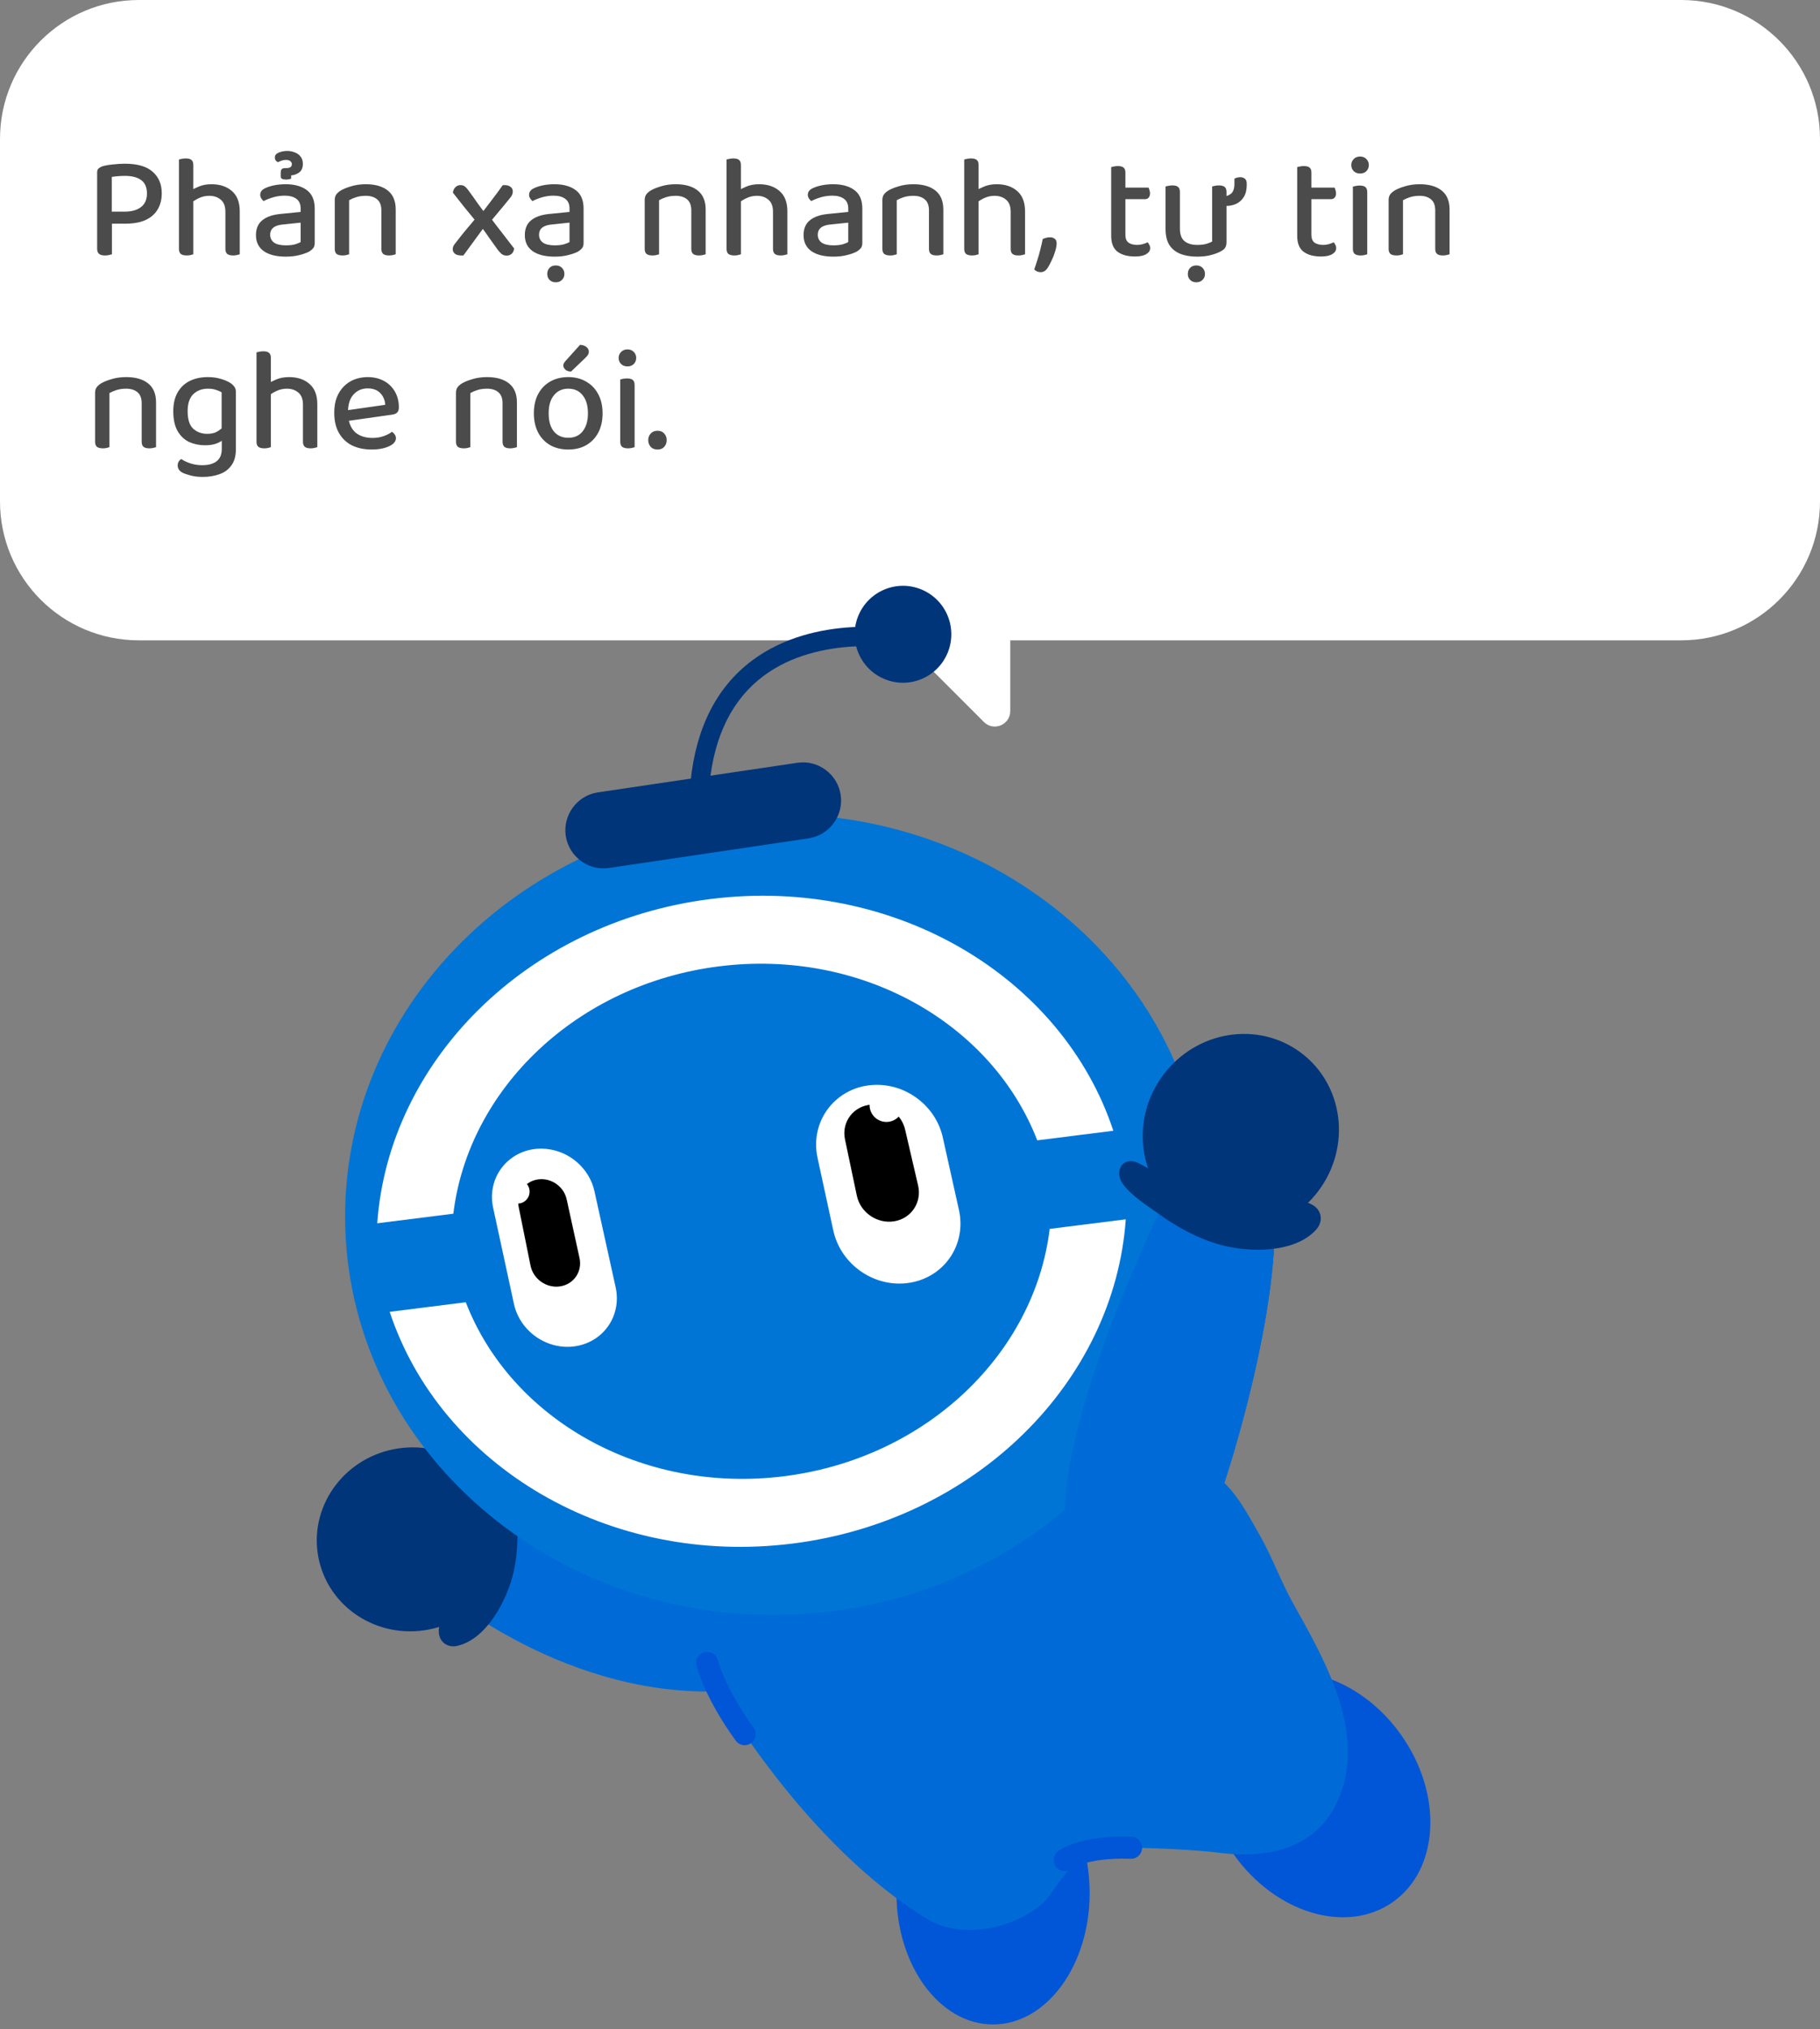 <svg width="236" height="263" viewBox="0 0 236 263" fill="none" xmlns="http://www.w3.org/2000/svg">
<rect x="0" y="0" width="236" height="263" fill="#808080" stroke="none"/>
<path d="M218 0C227.941 0 236 8.059 236 18V65C236 74.941 227.941 83 218 83H131V92.172C131 93.953 128.846 94.846 127.586 93.586L117 83H18C8.059 83 3.06042e-07 74.941 0 65V18C0 8.059 8.059 0 18 0H218Z" fill="white"/>
<path d="M14.496 27.433H16.149C17.061 27.433 17.77 27.237 18.277 26.844C18.796 26.451 19.056 25.862 19.056 25.077C19.056 24.292 18.809 23.715 18.315 23.348C17.821 22.981 17.118 22.797 16.206 22.797C15.889 22.797 15.585 22.81 15.294 22.835C15.003 22.86 14.737 22.892 14.496 22.93V27.433ZM16.263 28.991H12.596V22.341C12.596 22.126 12.653 21.961 12.767 21.847C12.894 21.733 13.058 21.638 13.261 21.562C13.641 21.448 14.097 21.366 14.629 21.315C15.174 21.252 15.693 21.22 16.187 21.22C17.821 21.22 19.024 21.568 19.797 22.265C20.582 22.949 20.975 23.88 20.975 25.058C20.975 25.856 20.798 26.553 20.443 27.148C20.101 27.731 19.582 28.187 18.885 28.516C18.188 28.833 17.314 28.991 16.263 28.991ZM12.596 28.098H14.515V32.962C14.426 32.987 14.3 33.019 14.135 33.057C13.983 33.095 13.812 33.114 13.622 33.114C13.267 33.114 13.008 33.044 12.843 32.905C12.678 32.766 12.596 32.538 12.596 32.221V28.098ZM31.089 29.2H29.227V27.452C29.227 26.743 29.031 26.223 28.638 25.894C28.245 25.552 27.745 25.381 27.137 25.381C26.668 25.381 26.231 25.476 25.826 25.666C25.433 25.843 25.098 26.052 24.819 26.293L24.591 24.792C24.895 24.589 25.288 24.387 25.769 24.184C26.25 23.981 26.801 23.88 27.422 23.88C28.511 23.88 29.392 24.171 30.063 24.754C30.747 25.337 31.089 26.217 31.089 27.395V29.2ZM23.204 27.984H25.066V32.962C24.99 32.987 24.876 33.019 24.724 33.057C24.572 33.095 24.407 33.114 24.23 33.114C23.888 33.114 23.628 33.051 23.451 32.924C23.286 32.785 23.204 32.563 23.204 32.259V27.984ZM29.227 28.003L31.089 28.022V32.962C31.013 32.987 30.893 33.019 30.728 33.057C30.576 33.095 30.411 33.114 30.234 33.114C29.892 33.114 29.639 33.051 29.474 32.924C29.309 32.785 29.227 32.563 29.227 32.259V28.003ZM25.066 28.915H23.204V20.669C23.293 20.644 23.413 20.618 23.565 20.593C23.73 20.555 23.901 20.536 24.078 20.536C24.42 20.536 24.667 20.599 24.819 20.726C24.984 20.853 25.066 21.074 25.066 21.391V28.915ZM37.067 31.803C37.535 31.803 37.934 31.759 38.264 31.67C38.593 31.569 38.834 31.467 38.986 31.366V28.858L36.82 29.086C36.224 29.124 35.775 29.257 35.471 29.485C35.179 29.7 35.034 30.017 35.034 30.435C35.034 30.853 35.198 31.189 35.528 31.442C35.87 31.683 36.383 31.803 37.067 31.803ZM37.029 23.88C38.181 23.88 39.1 24.133 39.784 24.64C40.468 25.147 40.81 25.945 40.81 27.034V31.48C40.81 31.771 40.746 31.999 40.62 32.164C40.493 32.316 40.322 32.462 40.107 32.601C39.777 32.778 39.353 32.93 38.834 33.057C38.314 33.196 37.725 33.266 37.067 33.266C35.851 33.266 34.901 33.032 34.217 32.563C33.533 32.082 33.191 31.385 33.191 30.473C33.191 29.637 33.463 28.997 34.008 28.554C34.552 28.111 35.325 27.838 36.326 27.737L38.986 27.471V27.034C38.986 26.451 38.796 26.027 38.416 25.761C38.048 25.495 37.548 25.362 36.915 25.362C36.408 25.362 35.914 25.432 35.433 25.571C34.964 25.71 34.546 25.875 34.179 26.065C34.065 25.964 33.963 25.843 33.875 25.704C33.786 25.565 33.742 25.419 33.742 25.267C33.742 24.874 33.957 24.583 34.388 24.393C34.73 24.228 35.129 24.102 35.585 24.013C36.053 23.924 36.535 23.88 37.029 23.88ZM37.238 19.567C37.592 19.567 37.922 19.63 38.226 19.757C38.542 19.871 38.796 20.055 38.986 20.308C39.176 20.549 39.271 20.859 39.271 21.239C39.271 21.733 39.119 22.1 38.815 22.341C38.511 22.569 38.156 22.702 37.751 22.74V23.139C37.7 23.177 37.618 23.209 37.504 23.234C37.39 23.259 37.25 23.272 37.086 23.272C36.858 23.272 36.687 23.24 36.573 23.177C36.459 23.114 36.402 23.025 36.402 22.911V22.36C36.402 22.157 36.446 22.012 36.535 21.923C36.636 21.834 36.782 21.79 36.972 21.79H37.143C37.611 21.79 37.846 21.619 37.846 21.277C37.846 21.125 37.782 20.998 37.656 20.897C37.542 20.783 37.345 20.726 37.067 20.726C36.877 20.726 36.693 20.758 36.516 20.821C36.338 20.884 36.18 20.954 36.041 21.03C35.939 20.979 35.844 20.903 35.756 20.802C35.68 20.701 35.642 20.568 35.642 20.403C35.642 20.124 35.813 19.915 36.155 19.776C36.497 19.637 36.858 19.567 37.238 19.567ZM51.313 27.167V29.067H49.451V27.262C49.451 26.616 49.267 26.141 48.9 25.837C48.533 25.533 48.045 25.381 47.437 25.381C46.981 25.381 46.569 25.438 46.202 25.552C45.847 25.666 45.537 25.799 45.271 25.951V29.067H43.409V25.932C43.409 25.653 43.466 25.425 43.58 25.248C43.707 25.058 43.897 24.881 44.15 24.716C44.505 24.501 44.967 24.311 45.537 24.146C46.107 23.969 46.74 23.88 47.437 23.88C48.653 23.88 49.603 24.152 50.287 24.697C50.971 25.242 51.313 26.065 51.313 27.167ZM43.409 28.079H45.271V32.962C45.195 32.987 45.081 33.019 44.929 33.057C44.777 33.095 44.612 33.114 44.435 33.114C44.093 33.114 43.833 33.051 43.656 32.924C43.491 32.785 43.409 32.563 43.409 32.259V28.079ZM49.451 28.079H51.313V32.962C51.237 32.987 51.117 33.019 50.952 33.057C50.8 33.095 50.635 33.114 50.458 33.114C50.116 33.114 49.863 33.051 49.698 32.924C49.533 32.785 49.451 32.563 49.451 32.259V28.079ZM62.028 27.851L62.389 27.737C62.883 27.091 63.351 26.477 63.794 25.894C64.251 25.311 64.713 24.684 65.181 24.013C65.245 24 65.289 23.994 65.314 23.994C65.34 23.994 65.378 23.994 65.428 23.994C65.758 23.994 66.017 24.07 66.207 24.222C66.397 24.361 66.493 24.558 66.493 24.811C66.493 24.988 66.454 25.153 66.379 25.305C66.302 25.457 66.169 25.641 65.98 25.856C65.574 26.363 65.156 26.869 64.725 27.376C64.308 27.87 63.896 28.364 63.49 28.858L62.901 29.276C62.446 29.897 61.977 30.536 61.495 31.195C61.014 31.841 60.545 32.481 60.09 33.114C60.077 33.114 60.032 33.114 59.956 33.114C59.88 33.114 59.83 33.114 59.804 33.114C59.45 33.114 59.178 33.038 58.987 32.886C58.797 32.721 58.703 32.525 58.703 32.297C58.703 32.158 58.734 32.018 58.797 31.879C58.873 31.74 59.013 31.55 59.215 31.309C59.659 30.726 60.121 30.15 60.602 29.58C61.096 29.01 61.572 28.434 62.028 27.851ZM63.148 27.946L63.586 28.193C64.092 28.877 64.605 29.548 65.124 30.207C65.644 30.866 66.157 31.531 66.663 32.202C66.638 32.493 66.537 32.721 66.359 32.886C66.182 33.051 65.96 33.133 65.695 33.133C65.441 33.133 65.226 33.063 65.049 32.924C64.884 32.785 64.7 32.582 64.498 32.316C64.143 31.809 63.763 31.277 63.358 30.72C62.965 30.15 62.585 29.618 62.218 29.124L61.761 28.744C61.217 28.085 60.697 27.452 60.203 26.844C59.722 26.223 59.228 25.596 58.721 24.963C58.772 24.659 58.886 24.425 59.063 24.26C59.241 24.083 59.45 23.994 59.691 23.994C59.944 23.994 60.147 24.057 60.298 24.184C60.45 24.311 60.602 24.482 60.755 24.697C61.122 25.191 61.502 25.723 61.895 26.293C62.3 26.863 62.718 27.414 63.148 27.946ZM71.931 31.803C72.4 31.803 72.799 31.759 73.128 31.67C73.457 31.569 73.698 31.467 73.85 31.366V28.858L71.684 29.086C71.089 29.124 70.639 29.257 70.335 29.485C70.044 29.7 69.898 30.017 69.898 30.435C69.898 30.853 70.063 31.189 70.392 31.442C70.734 31.683 71.247 31.803 71.931 31.803ZM71.893 23.88C73.046 23.88 73.964 24.133 74.648 24.64C75.332 25.147 75.674 25.945 75.674 27.034V31.48C75.674 31.771 75.611 31.999 75.484 32.164C75.357 32.316 75.186 32.462 74.971 32.601C74.642 32.778 74.217 32.93 73.698 33.057C73.179 33.196 72.59 33.266 71.931 33.266C70.715 33.266 69.765 33.032 69.081 32.563C68.397 32.082 68.055 31.385 68.055 30.473C68.055 29.637 68.327 28.997 68.872 28.554C69.417 28.111 70.189 27.838 71.19 27.737L73.85 27.471V27.034C73.85 26.451 73.66 26.027 73.28 25.761C72.913 25.495 72.412 25.362 71.779 25.362C71.272 25.362 70.778 25.432 70.297 25.571C69.828 25.71 69.41 25.875 69.043 26.065C68.929 25.964 68.828 25.843 68.739 25.704C68.65 25.565 68.606 25.419 68.606 25.267C68.606 24.874 68.821 24.583 69.252 24.393C69.594 24.228 69.993 24.102 70.449 24.013C70.918 23.924 71.399 23.88 71.893 23.88ZM73.185 35.508C73.185 35.825 73.077 36.084 72.862 36.287C72.659 36.49 72.393 36.591 72.064 36.591C71.735 36.591 71.469 36.49 71.266 36.287C71.063 36.084 70.962 35.825 70.962 35.508C70.962 35.191 71.063 34.925 71.266 34.71C71.469 34.507 71.735 34.406 72.064 34.406C72.393 34.406 72.659 34.507 72.862 34.71C73.077 34.925 73.185 35.191 73.185 35.508ZM91.503 27.167V29.067H89.641V27.262C89.641 26.616 89.457 26.141 89.09 25.837C88.722 25.533 88.235 25.381 87.627 25.381C87.171 25.381 86.759 25.438 86.392 25.552C86.037 25.666 85.727 25.799 85.461 25.951V29.067H83.599V25.932C83.599 25.653 83.656 25.425 83.77 25.248C83.896 25.058 84.086 24.881 84.34 24.716C84.694 24.501 85.157 24.311 85.727 24.146C86.297 23.969 86.93 23.88 87.627 23.88C88.843 23.88 89.793 24.152 90.477 24.697C91.161 25.242 91.503 26.065 91.503 27.167ZM83.599 28.079H85.461V32.962C85.385 32.987 85.271 33.019 85.119 33.057C84.967 33.095 84.802 33.114 84.625 33.114C84.283 33.114 84.023 33.051 83.846 32.924C83.681 32.785 83.599 32.563 83.599 32.259V28.079ZM89.641 28.079H91.503V32.962C91.427 32.987 91.306 33.019 91.142 33.057C90.99 33.095 90.825 33.114 90.648 33.114C90.306 33.114 90.052 33.051 89.888 32.924C89.723 32.785 89.641 32.563 89.641 32.259V28.079ZM102.098 29.2H100.236V27.452C100.236 26.743 100.039 26.223 99.647 25.894C99.254 25.552 98.754 25.381 98.146 25.381C97.677 25.381 97.24 25.476 96.835 25.666C96.442 25.843 96.106 26.052 95.828 26.293L95.6 24.792C95.904 24.589 96.296 24.387 96.778 24.184C97.259 23.981 97.81 23.88 98.431 23.88C99.52 23.88 100.4 24.171 101.072 24.754C101.756 25.337 102.098 26.217 102.098 27.395V29.2ZM94.213 27.984H96.075V32.962C95.999 32.987 95.885 33.019 95.733 33.057C95.581 33.095 95.416 33.114 95.239 33.114C94.897 33.114 94.637 33.051 94.46 32.924C94.295 32.785 94.213 32.563 94.213 32.259V27.984ZM100.236 28.003L102.098 28.022V32.962C102.022 32.987 101.901 33.019 101.737 33.057C101.585 33.095 101.42 33.114 101.243 33.114C100.901 33.114 100.647 33.051 100.483 32.924C100.318 32.785 100.236 32.563 100.236 32.259V28.003ZM96.075 28.915H94.213V20.669C94.301 20.644 94.422 20.618 94.574 20.593C94.738 20.555 94.909 20.536 95.087 20.536C95.429 20.536 95.676 20.599 95.828 20.726C95.992 20.853 96.075 21.074 96.075 21.391V28.915ZM108.075 31.803C108.544 31.803 108.943 31.759 109.272 31.67C109.602 31.569 109.842 31.467 109.994 31.366V28.858L107.828 29.086C107.233 29.124 106.783 29.257 106.479 29.485C106.188 29.7 106.042 30.017 106.042 30.435C106.042 30.853 106.207 31.189 106.536 31.442C106.878 31.683 107.391 31.803 108.075 31.803ZM108.037 23.88C109.19 23.88 110.108 24.133 110.792 24.64C111.476 25.147 111.818 25.945 111.818 27.034V31.48C111.818 31.771 111.755 31.999 111.628 32.164C111.502 32.316 111.331 32.462 111.115 32.601C110.786 32.778 110.362 32.93 109.842 33.057C109.323 33.196 108.734 33.266 108.075 33.266C106.859 33.266 105.909 33.032 105.225 32.563C104.541 32.082 104.199 31.385 104.199 30.473C104.199 29.637 104.472 28.997 105.016 28.554C105.561 28.111 106.334 27.838 107.334 27.737L109.994 27.471V27.034C109.994 26.451 109.804 26.027 109.424 25.761C109.057 25.495 108.557 25.362 107.923 25.362C107.417 25.362 106.923 25.432 106.441 25.571C105.973 25.71 105.555 25.875 105.187 26.065C105.073 25.964 104.972 25.843 104.883 25.704C104.795 25.565 104.75 25.419 104.75 25.267C104.75 24.874 104.966 24.583 105.396 24.393C105.738 24.228 106.137 24.102 106.593 24.013C107.062 23.924 107.543 23.88 108.037 23.88ZM122.322 27.167V29.067H120.46V27.262C120.46 26.616 120.276 26.141 119.909 25.837C119.542 25.533 119.054 25.381 118.446 25.381C117.99 25.381 117.578 25.438 117.211 25.552C116.856 25.666 116.546 25.799 116.28 25.951V29.067H114.418V25.932C114.418 25.653 114.475 25.425 114.589 25.248C114.716 25.058 114.906 24.881 115.159 24.716C115.514 24.501 115.976 24.311 116.546 24.146C117.116 23.969 117.749 23.88 118.446 23.88C119.662 23.88 120.612 24.152 121.296 24.697C121.98 25.242 122.322 26.065 122.322 27.167ZM114.418 28.079H116.28V32.962C116.204 32.987 116.09 33.019 115.938 33.057C115.786 33.095 115.621 33.114 115.444 33.114C115.102 33.114 114.842 33.051 114.665 32.924C114.5 32.785 114.418 32.563 114.418 32.259V28.079ZM120.46 28.079H122.322V32.962C122.246 32.987 122.126 33.019 121.961 33.057C121.809 33.095 121.644 33.114 121.467 33.114C121.125 33.114 120.872 33.051 120.707 32.924C120.542 32.785 120.46 32.563 120.46 32.259V28.079ZM132.917 29.2H131.055V27.452C131.055 26.743 130.859 26.223 130.466 25.894C130.073 25.552 129.573 25.381 128.965 25.381C128.496 25.381 128.059 25.476 127.654 25.666C127.261 25.843 126.926 26.052 126.647 26.293L126.419 24.792C126.723 24.589 127.116 24.387 127.597 24.184C128.078 23.981 128.629 23.88 129.25 23.88C130.339 23.88 131.22 24.171 131.891 24.754C132.575 25.337 132.917 26.217 132.917 27.395V29.2ZM125.032 27.984H126.894V32.962C126.818 32.987 126.704 33.019 126.552 33.057C126.4 33.095 126.235 33.114 126.058 33.114C125.716 33.114 125.456 33.051 125.279 32.924C125.114 32.785 125.032 32.563 125.032 32.259V27.984ZM131.055 28.003L132.917 28.022V32.962C132.841 32.987 132.721 33.019 132.556 33.057C132.404 33.095 132.239 33.114 132.062 33.114C131.72 33.114 131.467 33.051 131.302 32.924C131.137 32.785 131.055 32.563 131.055 32.259V28.003ZM126.894 28.915H125.032V20.669C125.121 20.644 125.241 20.618 125.393 20.593C125.558 20.555 125.729 20.536 125.906 20.536C126.248 20.536 126.495 20.599 126.647 20.726C126.812 20.853 126.894 21.074 126.894 21.391V28.915ZM135.855 34.71C135.614 35.09 135.31 35.28 134.943 35.28C134.613 35.28 134.335 35.16 134.107 34.919C134.246 34.552 134.385 34.134 134.525 33.665C134.677 33.196 134.81 32.721 134.924 32.24C135.05 31.759 135.145 31.341 135.209 30.986C135.335 30.923 135.475 30.872 135.627 30.834C135.791 30.783 135.962 30.758 136.14 30.758C136.393 30.758 136.602 30.821 136.767 30.948C136.931 31.062 137.014 31.265 137.014 31.556C137.014 31.847 136.944 32.208 136.805 32.639C136.678 33.057 136.52 33.456 136.33 33.836C136.152 34.216 135.994 34.507 135.855 34.71ZM144.088 27.984H145.931V30.454C145.931 30.923 146.07 31.258 146.349 31.461C146.627 31.651 147.007 31.746 147.489 31.746C147.691 31.746 147.919 31.714 148.173 31.651C148.426 31.575 148.641 31.493 148.819 31.404C148.895 31.493 148.964 31.6 149.028 31.727C149.104 31.854 149.142 31.999 149.142 32.164C149.142 32.481 148.971 32.74 148.629 32.943C148.299 33.146 147.812 33.247 147.166 33.247C146.228 33.247 145.481 33.044 144.924 32.639C144.366 32.221 144.088 31.531 144.088 30.568V27.984ZM145.114 25.818V24.317H148.933C148.971 24.393 149.009 24.501 149.047 24.64C149.097 24.767 149.123 24.906 149.123 25.058C149.123 25.311 149.059 25.501 148.933 25.628C148.819 25.755 148.66 25.818 148.458 25.818H145.114ZM145.931 28.535H144.088V21.657C144.164 21.632 144.278 21.606 144.43 21.581C144.594 21.543 144.765 21.524 144.943 21.524C145.285 21.524 145.532 21.587 145.684 21.714C145.848 21.841 145.931 22.062 145.931 22.379V28.535ZM151.138 29.694V28.06H153V29.637C153 30.384 153.196 30.923 153.589 31.252C153.994 31.581 154.545 31.746 155.242 31.746C155.71 31.746 156.103 31.702 156.42 31.613C156.749 31.512 157.002 31.41 157.18 31.309V28.06H159.042V31.366C159.042 31.632 158.997 31.854 158.909 32.031C158.833 32.208 158.662 32.373 158.396 32.525C158.079 32.715 157.648 32.886 157.104 33.038C156.572 33.19 155.945 33.266 155.223 33.266C154.374 33.266 153.639 33.139 153.019 32.886C152.411 32.633 151.942 32.246 151.613 31.727C151.296 31.195 151.138 30.517 151.138 29.694ZM159.042 29.01H157.18V24.165C157.256 24.14 157.37 24.114 157.522 24.089C157.686 24.051 157.857 24.032 158.035 24.032C158.377 24.032 158.63 24.095 158.795 24.222C158.959 24.349 159.042 24.57 159.042 24.887V29.01ZM153 29.01H151.138V24.165C151.226 24.14 151.347 24.114 151.499 24.089C151.663 24.051 151.834 24.032 152.012 24.032C152.354 24.032 152.601 24.095 152.753 24.222C152.917 24.349 153 24.57 153 24.887V29.01ZM156.249 35.508C156.249 35.825 156.141 36.084 155.926 36.287C155.723 36.49 155.457 36.591 155.128 36.591C154.798 36.591 154.532 36.49 154.33 36.287C154.127 36.084 154.026 35.825 154.026 35.508C154.026 35.191 154.127 34.925 154.33 34.71C154.532 34.507 154.798 34.406 155.128 34.406C155.457 34.406 155.723 34.507 155.926 34.71C156.141 34.925 156.249 35.191 156.249 35.508ZM159.023 26.692H158.681C158.63 26.603 158.586 26.432 158.548 26.179C158.522 25.926 158.51 25.691 158.51 25.476C158.928 25.476 159.289 25.362 159.593 25.134C159.909 24.893 160.068 24.45 160.068 23.804V23.158C160.182 23.095 160.296 23.05 160.41 23.025C160.536 22.987 160.676 22.968 160.828 22.968C161.056 22.968 161.252 23.031 161.417 23.158C161.581 23.285 161.664 23.494 161.664 23.785V23.994C161.664 24.615 161.537 25.128 161.284 25.533C161.03 25.938 160.701 26.236 160.296 26.426C159.903 26.603 159.479 26.692 159.023 26.692ZM168.209 27.984H170.052V30.454C170.052 30.923 170.191 31.258 170.47 31.461C170.748 31.651 171.128 31.746 171.61 31.746C171.812 31.746 172.04 31.714 172.294 31.651C172.547 31.575 172.762 31.493 172.94 31.404C173.016 31.493 173.085 31.6 173.149 31.727C173.225 31.854 173.263 31.999 173.263 32.164C173.263 32.481 173.092 32.74 172.75 32.943C172.42 33.146 171.933 33.247 171.287 33.247C170.349 33.247 169.602 33.044 169.045 32.639C168.487 32.221 168.209 31.531 168.209 30.568V27.984ZM169.235 25.818V24.317H173.054C173.092 24.393 173.13 24.501 173.168 24.64C173.218 24.767 173.244 24.906 173.244 25.058C173.244 25.311 173.18 25.501 173.054 25.628C172.94 25.755 172.781 25.818 172.579 25.818H169.235ZM170.052 28.535H168.209V21.657C168.285 21.632 168.399 21.606 168.551 21.581C168.715 21.543 168.886 21.524 169.064 21.524C169.406 21.524 169.653 21.587 169.805 21.714C169.969 21.841 170.052 22.062 170.052 22.379V28.535ZM175.219 21.391C175.219 21.087 175.327 20.827 175.542 20.612C175.757 20.397 176.03 20.289 176.359 20.289C176.701 20.289 176.973 20.397 177.176 20.612C177.391 20.827 177.499 21.087 177.499 21.391C177.499 21.708 177.391 21.974 177.176 22.189C176.973 22.392 176.701 22.493 176.359 22.493C176.03 22.493 175.757 22.392 175.542 22.189C175.327 21.974 175.219 21.708 175.219 21.391ZM175.428 27.984H177.29V32.962C177.214 32.987 177.1 33.019 176.948 33.057C176.796 33.095 176.625 33.114 176.435 33.114C176.106 33.114 175.852 33.051 175.675 32.924C175.51 32.785 175.428 32.563 175.428 32.259V27.984ZM177.29 28.915H175.428V24.184C175.504 24.159 175.618 24.133 175.77 24.108C175.935 24.07 176.112 24.051 176.302 24.051C176.644 24.051 176.891 24.114 177.043 24.241C177.208 24.368 177.29 24.589 177.29 24.906V28.915ZM187.968 27.167V29.067H186.106V27.262C186.106 26.616 185.923 26.141 185.555 25.837C185.188 25.533 184.7 25.381 184.092 25.381C183.636 25.381 183.225 25.438 182.857 25.552C182.503 25.666 182.192 25.799 181.926 25.951V29.067H180.064V25.932C180.064 25.653 180.121 25.425 180.235 25.248C180.362 25.058 180.552 24.881 180.805 24.716C181.16 24.501 181.622 24.311 182.192 24.146C182.762 23.969 183.396 23.88 184.092 23.88C185.308 23.88 186.258 24.152 186.942 24.697C187.626 25.242 187.968 26.065 187.968 27.167ZM180.064 28.079H181.926V32.962C181.85 32.987 181.736 33.019 181.584 33.057C181.432 33.095 181.268 33.114 181.09 33.114C180.748 33.114 180.489 33.051 180.311 32.924C180.147 32.785 180.064 32.563 180.064 32.259V28.079ZM186.106 28.079H187.968V32.962C187.892 32.987 187.772 33.019 187.607 33.057C187.455 33.095 187.291 33.114 187.113 33.114C186.771 33.114 186.518 33.051 186.353 32.924C186.189 32.785 186.106 32.563 186.106 32.259V28.079ZM20.234 52.167V54.067H18.372V52.262C18.372 51.616 18.188 51.141 17.821 50.837C17.454 50.533 16.966 50.381 16.358 50.381C15.902 50.381 15.49 50.438 15.123 50.552C14.768 50.666 14.458 50.799 14.192 50.951V54.067H12.33V50.932C12.33 50.653 12.387 50.425 12.501 50.248C12.628 50.058 12.818 49.881 13.071 49.716C13.426 49.501 13.888 49.311 14.458 49.146C15.028 48.969 15.661 48.88 16.358 48.88C17.574 48.88 18.524 49.152 19.208 49.697C19.892 50.242 20.234 51.065 20.234 52.167ZM12.33 53.079H14.192V57.962C14.116 57.987 14.002 58.019 13.85 58.057C13.698 58.095 13.533 58.114 13.356 58.114C13.014 58.114 12.754 58.051 12.577 57.924C12.412 57.785 12.33 57.563 12.33 57.259V53.079ZM18.372 53.079H20.234V57.962C20.158 57.987 20.038 58.019 19.873 58.057C19.721 58.095 19.556 58.114 19.379 58.114C19.037 58.114 18.784 58.051 18.619 57.924C18.454 57.785 18.372 57.563 18.372 57.259V53.079ZM26.592 57.715C25.858 57.715 25.174 57.576 24.54 57.297C23.919 57.006 23.419 56.537 23.039 55.891C22.659 55.232 22.469 54.371 22.469 53.307C22.469 52.332 22.659 51.515 23.039 50.856C23.419 50.197 23.945 49.703 24.616 49.374C25.288 49.045 26.067 48.88 26.953 48.88C27.561 48.88 28.119 48.956 28.625 49.108C29.145 49.26 29.569 49.444 29.898 49.659C30.101 49.798 30.265 49.957 30.392 50.134C30.519 50.299 30.582 50.508 30.582 50.761V56.651H28.739V50.856C28.537 50.729 28.29 50.622 27.998 50.533C27.72 50.432 27.378 50.381 26.972 50.381C26.187 50.381 25.547 50.622 25.053 51.103C24.572 51.584 24.331 52.313 24.331 53.288C24.331 54.365 24.572 55.125 25.053 55.568C25.547 56.011 26.149 56.233 26.858 56.233C27.378 56.233 27.796 56.144 28.112 55.967C28.442 55.777 28.707 55.574 28.91 55.359L28.986 56.955C28.784 57.145 28.48 57.322 28.074 57.487C27.669 57.639 27.175 57.715 26.592 57.715ZM28.758 58.19V56.252H30.582V58.285C30.582 59.121 30.392 59.799 30.012 60.318C29.632 60.85 29.119 61.23 28.473 61.458C27.827 61.699 27.099 61.819 26.288 61.819C25.655 61.819 25.104 61.749 24.635 61.61C24.166 61.483 23.831 61.363 23.628 61.249C23.235 61.021 23.039 60.717 23.039 60.337C23.039 60.147 23.084 59.976 23.172 59.824C23.261 59.685 23.375 59.577 23.514 59.501C23.793 59.704 24.173 59.887 24.654 60.052C25.148 60.217 25.668 60.299 26.212 60.299C27.023 60.299 27.65 60.128 28.093 59.786C28.537 59.444 28.758 58.912 28.758 58.19ZM41.146 54.2H39.284V52.452C39.284 51.743 39.087 51.223 38.695 50.894C38.302 50.552 37.802 50.381 37.194 50.381C36.725 50.381 36.288 50.476 35.883 50.666C35.49 50.843 35.154 51.052 34.876 51.293L34.648 49.792C34.952 49.589 35.344 49.387 35.826 49.184C36.307 48.981 36.858 48.88 37.479 48.88C38.568 48.88 39.448 49.171 40.12 49.754C40.804 50.337 41.146 51.217 41.146 52.395V54.2ZM33.261 52.984H35.123V57.962C35.047 57.987 34.933 58.019 34.781 58.057C34.629 58.095 34.464 58.114 34.287 58.114C33.945 58.114 33.685 58.051 33.508 57.924C33.343 57.785 33.261 57.563 33.261 57.259V52.984ZM39.284 53.003L41.146 53.022V57.962C41.07 57.987 40.949 58.019 40.785 58.057C40.633 58.095 40.468 58.114 40.291 58.114C39.949 58.114 39.695 58.051 39.531 57.924C39.366 57.785 39.284 57.563 39.284 57.259V53.003ZM35.123 53.915H33.261V45.669C33.349 45.644 33.47 45.618 33.622 45.593C33.786 45.555 33.957 45.536 34.135 45.536C34.477 45.536 34.724 45.599 34.876 45.726C35.04 45.853 35.123 46.074 35.123 46.391V53.915ZM44.577 54.637L44.501 53.25L49.954 52.471C49.916 51.863 49.701 51.356 49.308 50.951C48.916 50.546 48.371 50.343 47.674 50.343C46.94 50.343 46.332 50.603 45.85 51.122C45.382 51.629 45.141 52.363 45.128 53.326L45.147 53.991C45.249 54.916 45.572 55.612 46.116 56.081C46.674 56.537 47.408 56.765 48.32 56.765C48.852 56.765 49.34 56.683 49.783 56.518C50.227 56.353 50.575 56.17 50.828 55.967C50.98 56.068 51.101 56.189 51.189 56.328C51.291 56.467 51.341 56.626 51.341 56.803C51.341 57.082 51.202 57.335 50.923 57.563C50.645 57.778 50.271 57.949 49.802 58.076C49.334 58.203 48.802 58.266 48.206 58.266C47.231 58.266 46.376 58.089 45.641 57.734C44.919 57.367 44.356 56.828 43.95 56.119C43.545 55.41 43.342 54.536 43.342 53.497C43.342 52.75 43.45 52.091 43.665 51.521C43.893 50.951 44.204 50.47 44.596 50.077C44.989 49.684 45.445 49.387 45.964 49.184C46.496 48.981 47.066 48.88 47.674 48.88C48.472 48.88 49.175 49.045 49.783 49.374C50.391 49.703 50.866 50.166 51.208 50.761C51.55 51.356 51.721 52.034 51.721 52.794C51.721 53.111 51.645 53.339 51.493 53.478C51.354 53.617 51.145 53.706 50.866 53.744L44.577 54.637ZM67.029 52.167V54.067H65.167V52.262C65.167 51.616 64.983 51.141 64.616 50.837C64.249 50.533 63.761 50.381 63.153 50.381C62.697 50.381 62.285 50.438 61.918 50.552C61.563 50.666 61.253 50.799 60.987 50.951V54.067H59.125V50.932C59.125 50.653 59.182 50.425 59.296 50.248C59.423 50.058 59.613 49.881 59.866 49.716C60.221 49.501 60.683 49.311 61.253 49.146C61.823 48.969 62.456 48.88 63.153 48.88C64.369 48.88 65.319 49.152 66.003 49.697C66.687 50.242 67.029 51.065 67.029 52.167ZM59.125 53.079H60.987V57.962C60.911 57.987 60.797 58.019 60.645 58.057C60.493 58.095 60.328 58.114 60.151 58.114C59.809 58.114 59.549 58.051 59.372 57.924C59.207 57.785 59.125 57.563 59.125 57.259V53.079ZM65.167 53.079H67.029V57.962C66.953 57.987 66.833 58.019 66.668 58.057C66.516 58.095 66.351 58.114 66.174 58.114C65.832 58.114 65.579 58.051 65.414 57.924C65.249 57.785 65.167 57.563 65.167 57.259V53.079ZM78.137 53.573C78.137 54.523 77.953 55.353 77.586 56.062C77.219 56.759 76.699 57.303 76.028 57.696C75.369 58.076 74.59 58.266 73.691 58.266C72.792 58.266 72.006 58.076 71.335 57.696C70.664 57.303 70.144 56.759 69.777 56.062C69.41 55.353 69.226 54.523 69.226 53.573C69.226 52.61 69.41 51.781 69.777 51.084C70.157 50.375 70.683 49.83 71.354 49.45C72.025 49.07 72.804 48.88 73.691 48.88C74.578 48.88 75.35 49.076 76.009 49.469C76.68 49.849 77.2 50.387 77.567 51.084C77.947 51.781 78.137 52.61 78.137 53.573ZM73.691 50.381C72.906 50.381 72.285 50.666 71.829 51.236C71.373 51.793 71.145 52.572 71.145 53.573C71.145 54.574 71.367 55.353 71.81 55.91C72.266 56.467 72.893 56.746 73.691 56.746C74.489 56.746 75.11 56.467 75.553 55.91C76.009 55.34 76.237 54.561 76.237 53.573C76.237 52.572 76.009 51.793 75.553 51.236C75.11 50.666 74.489 50.381 73.691 50.381ZM73.349 46.771L75.211 44.7C75.566 44.713 75.844 44.808 76.047 44.985C76.25 45.15 76.351 45.34 76.351 45.555C76.351 45.745 76.307 45.903 76.218 46.03C76.129 46.157 75.984 46.315 75.781 46.505L74.052 48.158C73.748 48.158 73.501 48.076 73.311 47.911C73.134 47.746 73.045 47.569 73.045 47.379C73.045 47.265 73.07 47.164 73.121 47.075C73.184 46.974 73.26 46.872 73.349 46.771ZM80.219 46.391C80.219 46.087 80.327 45.827 80.542 45.612C80.757 45.397 81.03 45.289 81.359 45.289C81.701 45.289 81.973 45.397 82.176 45.612C82.391 45.827 82.499 46.087 82.499 46.391C82.499 46.708 82.391 46.974 82.176 47.189C81.973 47.392 81.701 47.493 81.359 47.493C81.03 47.493 80.757 47.392 80.542 47.189C80.327 46.974 80.219 46.708 80.219 46.391ZM80.428 52.984H82.29V57.962C82.214 57.987 82.1 58.019 81.948 58.057C81.796 58.095 81.625 58.114 81.435 58.114C81.106 58.114 80.852 58.051 80.675 57.924C80.51 57.785 80.428 57.563 80.428 57.259V52.984ZM82.29 53.915H80.428V49.184C80.504 49.159 80.618 49.133 80.77 49.108C80.935 49.07 81.112 49.051 81.302 49.051C81.644 49.051 81.891 49.114 82.043 49.241C82.208 49.368 82.29 49.589 82.29 49.906V53.915ZM84.057 57.05C84.057 56.708 84.165 56.423 84.38 56.195C84.596 55.954 84.893 55.834 85.273 55.834C85.641 55.834 85.926 55.954 86.128 56.195C86.344 56.423 86.451 56.708 86.451 57.05C86.451 57.392 86.344 57.683 86.128 57.924C85.926 58.152 85.641 58.266 85.273 58.266C84.893 58.266 84.596 58.152 84.38 57.924C84.165 57.683 84.057 57.392 84.057 57.05Z" fill="#4B4B4B"/>
<path d="M56.801 205.923C56.801 205.923 73.558 220.656 94.898 219.151L95.966 203.715C95.966 203.715 71.185 197.072 60.577 195.527L56.801 205.923Z" fill="#006BD6"/>
<path d="M55.64 211.213C62.298 209.9 66.669 203.605 65.403 197.153C64.136 190.7 57.713 186.533 51.055 187.846C44.397 189.159 40.026 195.453 41.293 201.906C42.559 208.358 48.983 212.525 55.64 211.213Z" fill="#01357A"/>
<path d="M65.678 189.646C66.53 191.256 66.681 194.036 66.812 195.022C67.212 197.939 67.245 200.949 66.583 203.827C65.789 207.303 63.154 212.455 59.299 213.336C58.132 213.605 57.063 212.942 56.913 211.732C56.657 209.708 58.696 208.591 59.745 207.192C62.157 203.965 62.669 199.549 62.793 195.646C62.852 193.826 62.492 192.019 62.577 190.211C62.669 188.148 64.799 187.977 65.678 189.646Z" fill="#01357A"/>
<path d="M128.771 262.409C135.69 262.409 141.299 254.783 141.299 245.376C141.299 235.97 135.69 228.344 128.771 228.344C121.851 228.344 116.242 235.97 116.242 245.376C116.242 254.783 121.851 262.409 128.771 262.409Z" fill="#0056D6"/>
<path d="M180.64 246.522C186.646 242.263 187.122 232.585 181.702 224.905C176.282 217.225 167.019 214.452 161.013 218.711C155.006 222.969 154.53 232.648 159.95 240.327C165.37 248.007 174.633 250.78 180.64 246.522Z" fill="#0056D6"/>
<path d="M93.078 219.314C93.078 219.314 104.223 239.041 120.429 248.865C125.963 251.953 133.791 248.943 136.079 245.697C138.367 242.451 140.268 240.072 142.084 239.678C143.9 239.284 153.701 239.599 158.048 240.151C162.394 240.703 171.802 240.946 174.333 230.879C176.319 222.987 171.376 214.431 167.665 207.801C166.059 204.929 164.964 201.795 163.325 198.943C162.021 196.682 160.664 194.04 158.762 192.214C158.762 192.214 166.511 169.162 165.168 154.817L152.993 151.57C152.993 151.57 140.032 177.395 138.767 192.056C138.767 192.056 96.795 207.742 92.134 209.805C87.472 211.868 90.475 213.689 90.475 213.689L93.078 219.314Z" fill="#006BD6"/>
<path d="M102.406 209.291C133.226 208.203 157.394 184.098 156.387 155.452C155.381 126.806 129.58 104.465 98.761 105.553C67.941 106.641 43.773 130.746 44.78 159.392C45.786 188.039 71.587 210.379 102.406 209.291Z" fill="#0075D6"/>
<path d="M93.23 125.259C74.735 127.585 60.732 141.201 58.785 157.32L48.918 158.562C50.4 137.574 68.271 119.529 92.135 116.533C115.992 113.536 137.758 126.6 144.367 146.57L134.5 147.812C128.652 132.672 111.731 122.933 93.23 125.259Z" fill="white"/>
<path d="M101.674 191.35C120.169 189.024 134.173 175.408 136.113 159.289L145.98 158.047C144.498 179.036 126.627 197.08 102.763 200.077C78.906 203.073 57.14 190.01 50.531 170.039L60.398 168.797C66.252 183.938 83.18 193.67 101.674 191.35Z" fill="white"/>
<path d="M122.876 84.631C124.207 81.428 122.696 77.75 119.501 76.416C116.306 75.081 112.636 76.596 111.305 79.799C109.974 83.001 111.485 86.679 114.68 88.014C117.875 89.348 121.545 87.834 122.876 84.631Z" fill="#01357A"/>
<path d="M92.012 101.533L89.547 101.277C90.261 94.305 92.949 89.034 97.532 85.611C105.714 79.5 116.892 81.543 117.364 81.635L116.905 84.08C116.8 84.06 106.297 82.161 99.001 87.622C95.001 90.605 92.648 95.284 92.012 101.533Z" fill="#01357A"/>
<path d="M122.253 147.435C121.414 143.65 118.031 140.818 114.124 140.627C108.833 140.371 104.9 144.964 106.014 150.097L108.053 159.494C109.023 163.949 113.435 166.985 117.933 166.275C122.463 165.559 125.348 161.32 124.345 156.826L122.253 147.435Z" fill="white"/>
<path d="M117.366 146.414C116.92 144.489 115.111 143.102 113.124 143.175C110.744 143.26 109.079 145.376 109.571 147.696L111.105 154.977C111.564 157.178 113.753 158.67 115.969 158.302C118.172 157.934 119.555 155.851 119.051 153.669L117.366 146.414Z" fill="black"/>
<path d="M77.084 154.412C76.435 151.462 73.865 149.208 70.823 148.919C66.424 148.498 63.021 152.27 63.945 156.548L66.64 169.001C67.42 172.608 71 175.066 74.638 174.494C78.303 173.916 80.63 170.492 79.831 166.858L77.084 154.412Z" fill="white"/>
<path d="M73.481 155.459C73.147 153.941 71.75 152.831 70.183 152.844C68.256 152.864 66.879 154.546 67.253 156.425L68.793 164.048C69.147 165.809 70.885 167.018 72.648 166.736C74.412 166.46 75.533 164.81 75.146 163.062L73.481 155.459Z" fill="black"/>
<path d="M114.941 145.427C116.147 145.427 117.124 144.448 117.124 143.239C117.124 142.03 116.147 141.051 114.941 141.051C113.735 141.051 112.758 142.03 112.758 143.239C112.758 144.448 113.735 145.427 114.941 145.427Z" fill="white"/>
<path d="M67.125 156.008C67.98 156.008 68.672 155.314 68.672 154.457C68.672 153.601 67.98 152.906 67.125 152.906C66.271 152.906 65.578 153.601 65.578 154.457C65.578 155.314 66.271 156.008 67.125 156.008Z" fill="white"/>
<path d="M158.761 192.214C158.761 192.214 166.51 169.162 165.166 154.817L152.992 151.57C152.992 151.57 138.051 180.648 138.051 196.492" fill="#006BD6"/>
<path d="M160.851 155.867C166.087 155.867 170.331 151.613 170.331 146.365C170.331 141.117 166.087 136.863 160.851 136.863C155.615 136.863 151.371 141.117 151.371 146.365C151.371 151.613 155.615 155.867 160.851 155.867Z" stroke="#00C5F9" stroke-width="1.093" stroke-miterlimit="10"/>
<path d="M91.699 215.551C91.699 215.551 92.656 219.421 96.564 224.783" stroke="#0056D6" stroke-width="2.863" stroke-miterlimit="10" stroke-linecap="round"/>
<path d="M138.051 241.1C138.051 241.1 140.352 239.28 146.665 239.503" stroke="#0056D6" stroke-width="2.863" stroke-miterlimit="10" stroke-linecap="round"/>
<path d="M77.524 102.708L103.4 98.87C106.088 98.469 108.612 100.349 109.012 103.043C109.412 105.737 107.537 108.267 104.849 108.668L78.973 112.506C76.285 112.907 73.761 111.027 73.361 108.333C72.968 105.639 74.836 103.109 77.524 102.708Z" fill="#01357A"/>
<path d="M170.572 154.862C175.137 149.325 174.506 141.249 169.164 136.825C163.821 132.4 155.79 133.301 151.226 138.838C146.661 144.375 147.292 152.45 152.634 156.875C157.977 161.3 166.008 160.398 170.572 154.862Z" fill="#01357A"/>
<path d="M145.535 153.362C146.597 154.966 149.101 156.503 149.947 157.128C152.445 158.968 155.225 160.512 158.221 161.346C161.84 162.358 167.937 162.496 170.697 159.349C171.536 158.396 171.451 157.068 170.415 156.319C168.665 155.064 166.606 156.398 164.79 156.668C160.594 157.292 156.241 155.551 152.556 153.697C150.839 152.837 149.351 151.595 147.633 150.76C145.666 149.807 144.434 151.7 145.535 153.362Z" fill="#01357A"/>
</svg>
